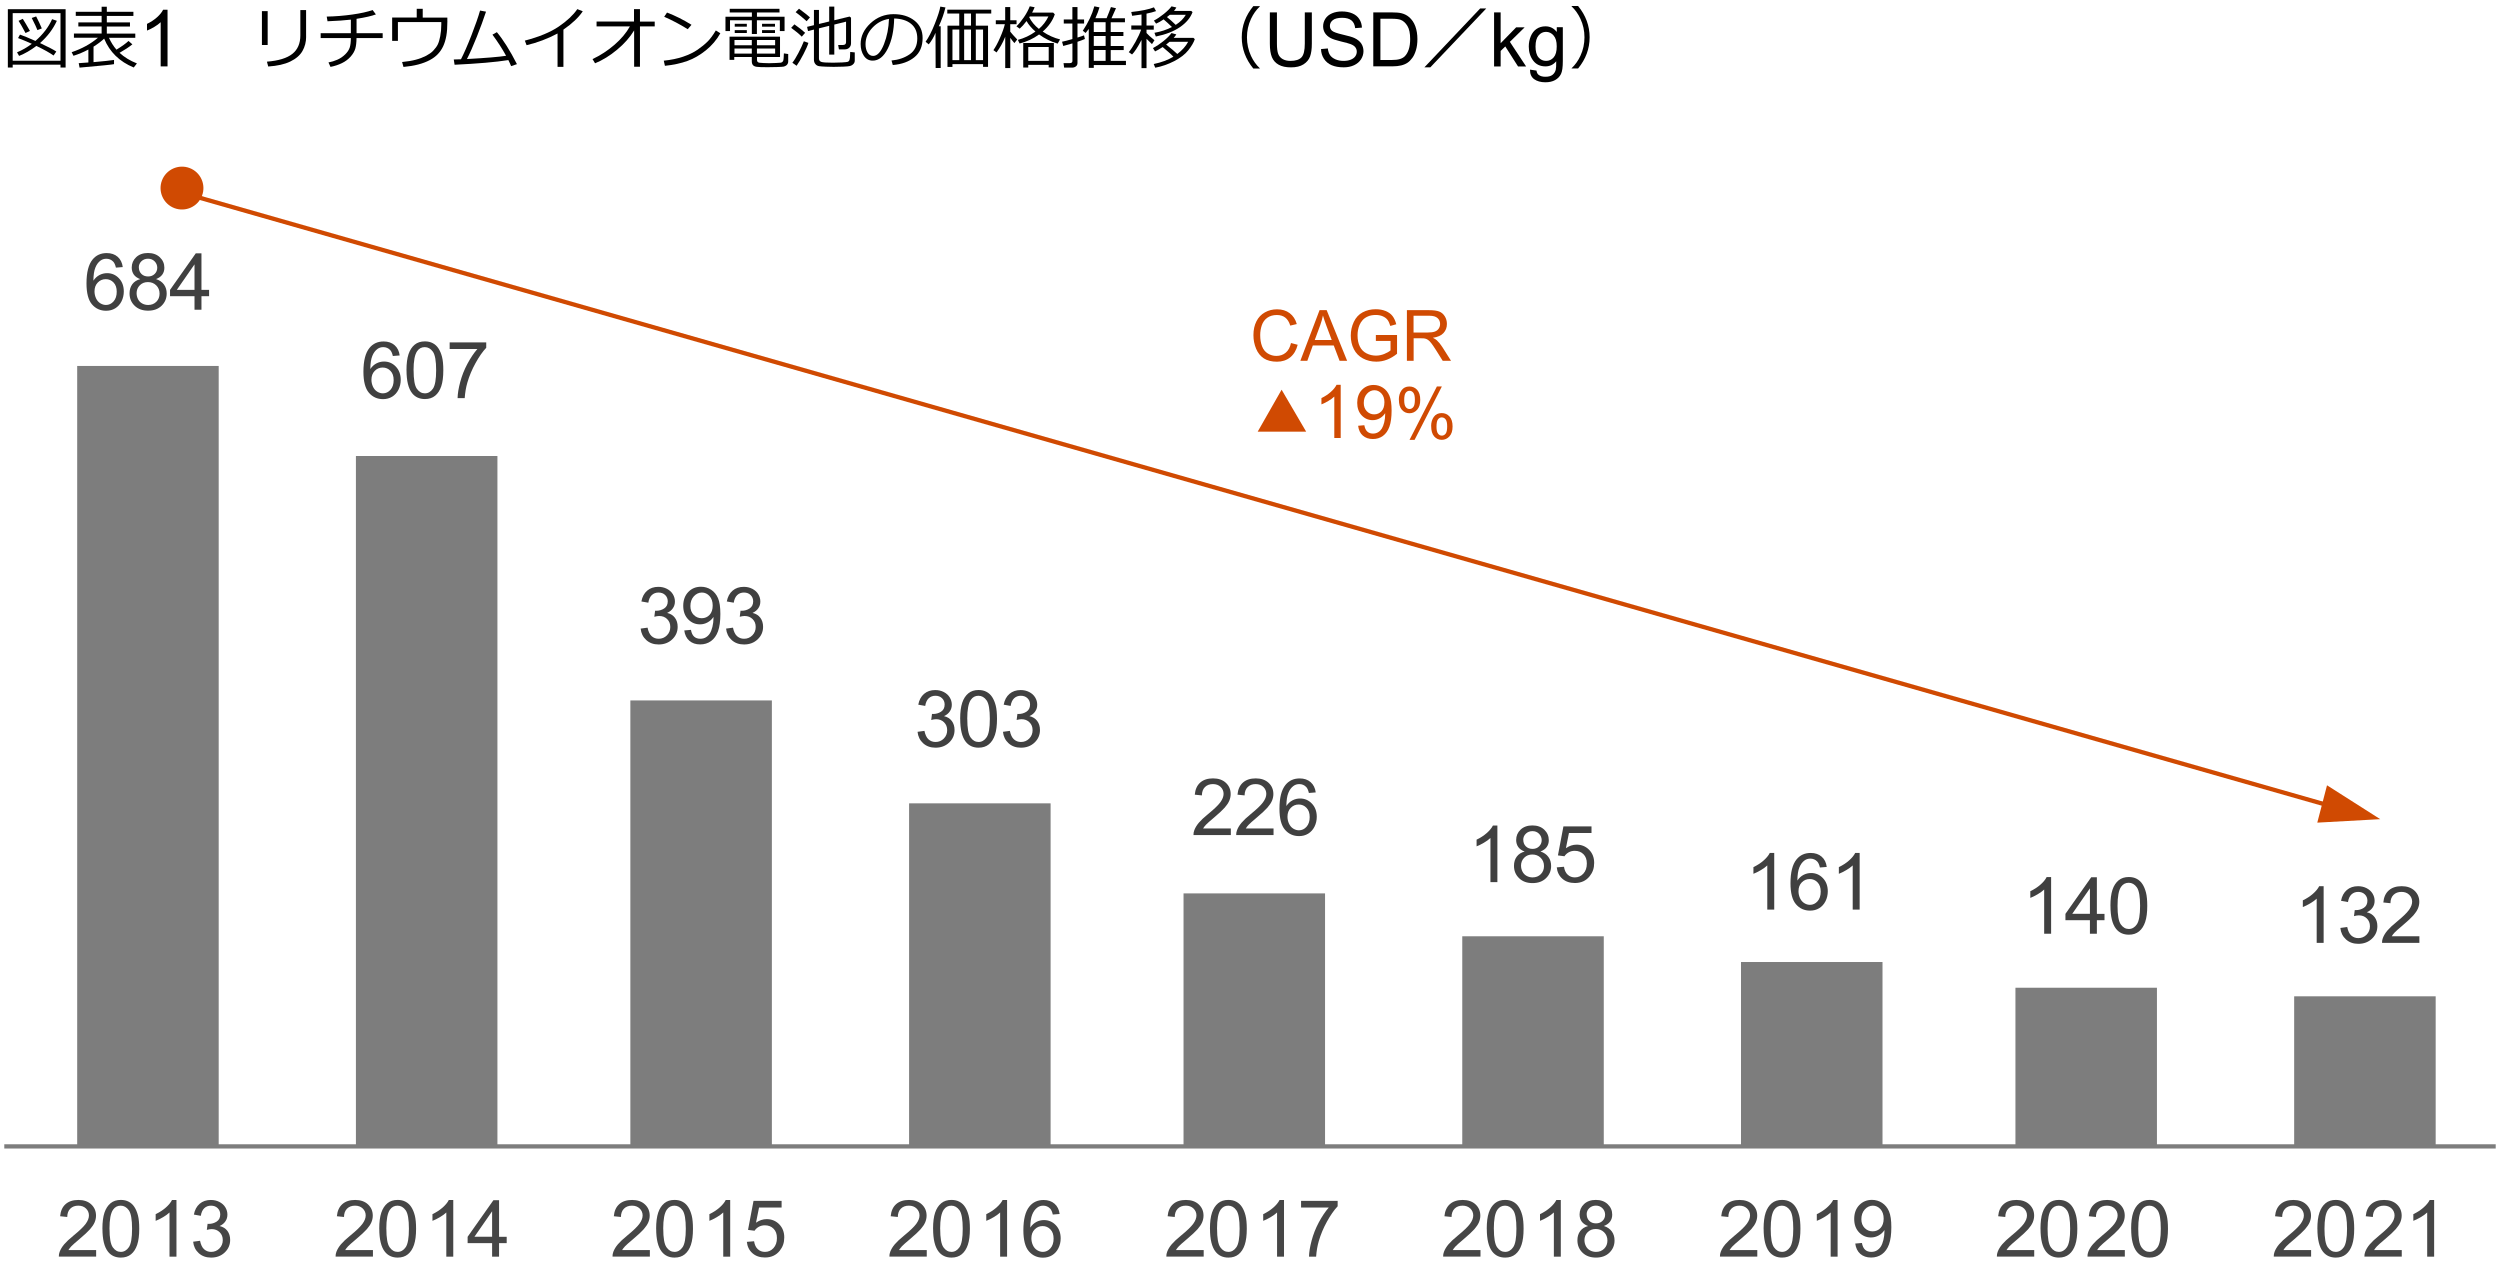 <?xml version="1.0" encoding="UTF-8"?><svg id="template" xmlns="http://www.w3.org/2000/svg" viewBox="0 0 583 298.03"><polygon points="18 85.34 51 85.34 51 267.34 18 267.34 18 85.34 18 85.34" fill="#7d7d7d"/><polygon points="83 106.34 116 106.34 116 267.34 83 267.34 83 106.34 83 106.34" fill="#7d7d7d"/><polygon points="147 163.34 180 163.34 180 267.34 147 267.34 147 163.34 147 163.34" fill="#7d7d7d"/><polygon points="212 187.34 245 187.34 245 267.34 212 267.34 212 187.34 212 187.34" fill="#7d7d7d"/><polygon points="276 208.34 309 208.34 309 267.34 276 267.34 276 208.34 276 208.34" fill="#7d7d7d"/><polygon points="341 218.34 374 218.34 374 267.34 341 267.34 341 218.34 341 218.34" fill="#7d7d7d"/><polygon points="406 224.34 439 224.34 439 267.34 406 267.34 406 224.34 406 224.34" fill="#7d7d7d"/><polygon points="470 230.34 503 230.34 503 267.34 470 267.34 470 230.34 470 230.34" fill="#7d7d7d"/><polygon points="535 232.34 568 232.34 568 267.34 535 267.34 535 232.34 535 232.34" fill="#7d7d7d"/><line x1="1" y1="267.34" x2="582" y2="267.34" fill="none" stroke="#7d7d7d" stroke-linejoin="round"/><g><path d="M28.64,62.28l-1.61,.13c-.14-.63-.35-1.1-.61-1.38-.44-.46-.98-.69-1.62-.69-.52,0-.97,.14-1.36,.43-.51,.37-.91,.91-1.2,1.63-.29,.71-.45,1.73-.46,3.05,.39-.59,.87-1.03,1.43-1.32,.56-.29,1.15-.43,1.77-.43,1.08,0,2,.4,2.75,1.19,.76,.79,1.14,1.82,1.14,3.08,0,.83-.18,1.59-.53,2.3-.36,.71-.85,1.25-1.47,1.63-.62,.38-1.33,.57-2.12,.57-1.35,0-2.45-.5-3.3-1.49-.85-.99-1.28-2.62-1.28-4.9,0-2.55,.47-4.4,1.41-5.55,.82-1.01,1.93-1.51,3.31-1.51,1.04,0,1.89,.29,2.55,.87,.66,.58,1.06,1.38,1.19,2.41Zm-6.6,5.68c0,.56,.12,1.09,.35,1.6,.24,.51,.57,.9,.99,1.16s.87,.4,1.34,.4c.68,0,1.27-.28,1.76-.83,.49-.55,.74-1.3,.74-2.25s-.24-1.63-.73-2.15c-.49-.52-1.1-.79-1.83-.79s-1.35,.26-1.86,.79c-.51,.52-.76,1.21-.76,2.06Z" fill="#404040"/><path d="M32.7,65.09c-.67-.25-1.17-.6-1.49-1.05-.32-.46-.49-1-.49-1.64,0-.96,.34-1.76,1.03-2.42,.69-.65,1.61-.98,2.75-.98s2.08,.33,2.78,1,1.05,1.48,1.05,2.44c0,.61-.16,1.14-.48,1.59s-.81,.8-1.46,1.05c.81,.26,1.42,.69,1.85,1.28s.63,1.29,.63,2.1c0,1.13-.4,2.07-1.19,2.84s-1.84,1.15-3.14,1.15-2.35-.38-3.14-1.15c-.8-.77-1.19-1.73-1.19-2.88,0-.86,.22-1.57,.65-2.15,.43-.58,1.05-.97,1.85-1.18Zm-.84,3.34c0,.46,.11,.91,.33,1.34s.54,.77,.97,1c.43,.24,.9,.35,1.39,.35,.77,0,1.41-.25,1.91-.75,.5-.5,.75-1.13,.75-1.9s-.26-1.42-.78-1.93c-.52-.51-1.17-.76-1.94-.76s-1.39,.25-1.89,.75-.75,1.13-.75,1.89Zm.52-6.08c0,.62,.2,1.13,.6,1.53,.4,.4,.92,.59,1.56,.59s1.13-.2,1.53-.59c.4-.39,.6-.87,.6-1.44s-.21-1.09-.62-1.5-.92-.61-1.53-.61-1.13,.2-1.54,.59c-.41,.4-.61,.87-.61,1.42Z" fill="#404040"/><path d="M45.36,72.23v-3.15h-5.71v-1.48l6.01-8.53h1.32v8.53h1.78v1.48h-1.78v3.15h-1.62Zm0-4.64v-5.94l-4.12,5.94h4.12Z" fill="#404040"/></g><g><path d="M93.22,82.89l-1.61,.13c-.14-.63-.35-1.1-.61-1.38-.44-.46-.98-.69-1.62-.69-.52,0-.97,.14-1.36,.43-.51,.37-.91,.91-1.2,1.63-.29,.71-.45,1.73-.46,3.05,.39-.59,.87-1.03,1.43-1.32,.56-.29,1.15-.43,1.77-.43,1.08,0,2,.4,2.75,1.19,.76,.79,1.14,1.82,1.14,3.08,0,.83-.18,1.59-.53,2.3-.36,.71-.85,1.25-1.47,1.63-.62,.38-1.33,.57-2.12,.57-1.35,0-2.45-.5-3.3-1.49-.85-.99-1.28-2.62-1.28-4.9,0-2.55,.47-4.4,1.41-5.55,.82-1.01,1.93-1.51,3.31-1.51,1.04,0,1.89,.29,2.55,.87,.66,.58,1.06,1.38,1.19,2.41Zm-6.6,5.68c0,.56,.12,1.09,.35,1.6,.24,.51,.57,.9,.99,1.16s.87,.4,1.34,.4c.68,0,1.27-.28,1.76-.83,.49-.55,.74-1.3,.74-2.25s-.24-1.63-.73-2.15c-.49-.52-1.1-.79-1.83-.79s-1.35,.26-1.86,.79c-.51,.52-.76,1.21-.76,2.06Z" fill="#404040"/><path d="M94.79,86.34c0-1.56,.16-2.81,.48-3.76s.8-1.68,1.43-2.2,1.43-.77,2.38-.77c.71,0,1.33,.14,1.86,.43,.53,.28,.97,.69,1.32,1.23,.35,.54,.62,1.19,.82,1.96,.2,.77,.3,1.81,.3,3.11,0,1.54-.16,2.79-.48,3.74s-.79,1.68-1.42,2.2c-.63,.52-1.43,.78-2.39,.78-1.27,0-2.27-.46-2.99-1.37-.87-1.1-1.3-2.88-1.3-5.35Zm1.66,0c0,2.16,.25,3.6,.76,4.32,.51,.72,1.13,1.07,1.87,1.07s1.37-.36,1.87-1.08c.51-.72,.76-2.16,.76-4.31s-.25-3.61-.76-4.32c-.51-.71-1.14-1.07-1.89-1.07s-1.34,.31-1.78,.94c-.56,.8-.84,2.28-.84,4.45Z" fill="#404040"/><path d="M104.86,81.39v-1.55h8.53v1.26c-.84,.89-1.67,2.08-2.49,3.56-.82,1.48-1.46,3-1.91,4.56-.32,1.1-.53,2.31-.62,3.62h-1.66c.02-1.04,.22-2.29,.61-3.75,.39-1.47,.95-2.88,1.68-4.25,.73-1.36,1.5-2.51,2.32-3.45h-6.45Z" fill="#404040"/></g><g><path d="M149.39,146.59l1.62-.22c.19,.92,.5,1.58,.95,1.98s.99,.61,1.63,.61c.76,0,1.4-.26,1.93-.79s.79-1.18,.79-1.96-.24-1.35-.73-1.84c-.48-.48-1.1-.72-1.85-.72-.31,0-.69,.06-1.14,.18l.18-1.42c.11,.01,.19,.02,.26,.02,.69,0,1.31-.18,1.86-.54,.55-.36,.83-.91,.83-1.66,0-.59-.2-1.08-.6-1.47-.4-.39-.92-.58-1.55-.58s-1.15,.2-1.57,.59c-.42,.4-.69,.99-.81,1.78l-1.62-.29c.2-1.08,.65-1.92,1.35-2.52,.7-.6,1.57-.89,2.61-.89,.72,0,1.38,.15,1.99,.46,.6,.31,1.07,.73,1.39,1.26s.48,1.1,.48,1.7-.15,1.09-.46,1.55c-.31,.47-.76,.84-1.36,1.11,.78,.18,1.38,.55,1.81,1.12,.43,.57,.65,1.27,.65,2.12,0,1.15-.42,2.12-1.26,2.92-.84,.8-1.9,1.2-3.18,1.2-1.16,0-2.12-.34-2.88-1.03-.76-.69-1.2-1.58-1.31-2.68Z" fill="#404040"/><path d="M159.58,147.02l1.55-.14c.13,.73,.38,1.26,.75,1.59,.37,.33,.85,.49,1.43,.49,.5,0,.93-.11,1.31-.34,.37-.23,.68-.53,.92-.91,.24-.38,.44-.89,.6-1.54s.24-1.31,.24-1.98c0-.07,0-.18,0-.32-.32,.52-.77,.93-1.33,1.25-.56,.32-1.17,.48-1.82,.48-1.09,0-2.01-.4-2.77-1.19-.75-.79-1.13-1.83-1.13-3.13s.39-2.41,1.18-3.23,1.77-1.22,2.96-1.22c.86,0,1.64,.23,2.35,.69,.71,.46,1.25,1.12,1.62,1.97,.37,.85,.55,2.09,.55,3.71s-.18,3.02-.55,4.02c-.37,1-.91,1.76-1.63,2.28-.72,.52-1.57,.78-2.54,.78-1.03,0-1.87-.29-2.52-.86s-1.05-1.38-1.18-2.41Zm6.62-5.81c0-.93-.25-1.66-.74-2.21-.49-.54-1.09-.82-1.78-.82s-1.34,.29-1.88,.88c-.53,.59-.8,1.35-.8,2.28,0,.84,.25,1.52,.76,2.04,.51,.52,1.13,.79,1.87,.79s1.36-.26,1.85-.79,.72-1.25,.72-2.18Z" fill="#404040"/><path d="M169.31,146.59l1.62-.22c.19,.92,.5,1.58,.95,1.98s.99,.61,1.63,.61c.76,0,1.4-.26,1.93-.79s.79-1.18,.79-1.96-.24-1.35-.73-1.84c-.48-.48-1.1-.72-1.85-.72-.31,0-.69,.06-1.14,.18l.18-1.42c.11,.01,.19,.02,.26,.02,.69,0,1.31-.18,1.86-.54,.55-.36,.83-.91,.83-1.66,0-.59-.2-1.08-.6-1.47-.4-.39-.92-.58-1.55-.58s-1.15,.2-1.57,.59c-.42,.4-.69,.99-.81,1.78l-1.62-.29c.2-1.08,.65-1.92,1.35-2.52,.7-.6,1.57-.89,2.61-.89,.72,0,1.38,.15,1.99,.46,.6,.31,1.07,.73,1.39,1.26s.48,1.1,.48,1.7-.15,1.09-.46,1.55c-.31,.47-.76,.84-1.36,1.11,.78,.18,1.38,.55,1.81,1.12,.43,.57,.65,1.27,.65,2.12,0,1.15-.42,2.12-1.26,2.92-.84,.8-1.9,1.2-3.18,1.2-1.16,0-2.12-.34-2.88-1.03-.76-.69-1.2-1.58-1.31-2.68Z" fill="#404040"/></g><g><path d="M213.96,170.66l1.62-.22c.19,.92,.5,1.58,.95,1.98s.99,.61,1.63,.61c.76,0,1.4-.26,1.93-.79s.79-1.18,.79-1.96-.24-1.35-.73-1.84c-.48-.48-1.1-.72-1.85-.72-.31,0-.69,.06-1.14,.18l.18-1.42c.11,.01,.19,.02,.26,.02,.69,0,1.31-.18,1.86-.54,.55-.36,.83-.91,.83-1.66,0-.59-.2-1.08-.6-1.47-.4-.39-.92-.58-1.55-.58s-1.15,.2-1.57,.59c-.42,.4-.69,.99-.81,1.78l-1.62-.29c.2-1.08,.65-1.92,1.35-2.52,.7-.6,1.57-.89,2.61-.89,.72,0,1.38,.15,1.99,.46,.6,.31,1.07,.73,1.39,1.26s.48,1.1,.48,1.7-.15,1.09-.46,1.55c-.31,.47-.76,.84-1.36,1.11,.78,.18,1.38,.55,1.81,1.12,.43,.57,.65,1.27,.65,2.12,0,1.15-.42,2.12-1.26,2.92-.84,.8-1.9,1.2-3.18,1.2-1.16,0-2.12-.34-2.88-1.03-.76-.69-1.2-1.58-1.31-2.68Z" fill="#404040"/><path d="M223.91,167.64c0-1.56,.16-2.81,.48-3.76s.8-1.68,1.43-2.2,1.43-.77,2.38-.77c.71,0,1.33,.14,1.86,.43,.53,.28,.97,.69,1.32,1.23,.35,.54,.62,1.19,.82,1.96,.2,.77,.3,1.81,.3,3.11,0,1.54-.16,2.79-.48,3.74s-.79,1.68-1.42,2.2c-.63,.52-1.43,.78-2.39,.78-1.27,0-2.27-.46-2.99-1.37-.87-1.1-1.3-2.88-1.3-5.35Zm1.66,0c0,2.16,.25,3.6,.76,4.32,.51,.72,1.13,1.07,1.87,1.07s1.37-.36,1.87-1.08c.51-.72,.76-2.16,.76-4.31s-.25-3.61-.76-4.32c-.51-.71-1.14-1.07-1.89-1.07s-1.34,.31-1.78,.94c-.56,.8-.84,2.28-.84,4.45Z" fill="#404040"/><path d="M233.88,170.66l1.62-.22c.19,.92,.5,1.58,.95,1.98s.99,.61,1.63,.61c.76,0,1.4-.26,1.93-.79s.79-1.18,.79-1.96-.24-1.35-.73-1.84c-.48-.48-1.1-.72-1.85-.72-.31,0-.69,.06-1.14,.18l.18-1.42c.11,.01,.19,.02,.26,.02,.69,0,1.31-.18,1.86-.54,.55-.36,.83-.91,.83-1.66,0-.59-.2-1.08-.6-1.47-.4-.39-.92-.58-1.55-.58s-1.15,.2-1.57,.59c-.42,.4-.69,.99-.81,1.78l-1.62-.29c.2-1.08,.65-1.92,1.35-2.52,.7-.6,1.57-.89,2.61-.89,.72,0,1.38,.15,1.99,.46,.6,.31,1.07,.73,1.39,1.26s.48,1.1,.48,1.7-.15,1.09-.46,1.55c-.31,.47-.76,.84-1.36,1.11,.78,.18,1.38,.55,1.81,1.12,.43,.57,.65,1.27,.65,2.12,0,1.15-.42,2.12-1.26,2.92-.84,.8-1.9,1.2-3.18,1.2-1.16,0-2.12-.34-2.88-1.03-.76-.69-1.2-1.58-1.31-2.68Z" fill="#404040"/></g><g><path d="M287.03,193.18v1.55h-8.71c-.01-.39,.05-.76,.19-1.12,.22-.59,.58-1.18,1.06-1.75,.49-.57,1.19-1.24,2.12-1.99,1.43-1.17,2.4-2.1,2.9-2.79,.5-.69,.75-1.33,.75-1.95s-.23-1.18-.69-1.62c-.46-.44-1.06-.66-1.79-.66-.78,0-1.4,.23-1.87,.7s-.7,1.11-.71,1.94l-1.66-.17c.11-1.24,.54-2.18,1.28-2.83s1.74-.97,2.99-.97,2.26,.35,3,1.05,1.1,1.57,1.1,2.61c0,.53-.11,1.04-.32,1.55-.22,.51-.57,1.04-1.07,1.61s-1.33,1.34-2.49,2.32c-.97,.81-1.59,1.37-1.87,1.66-.28,.29-.5,.58-.68,.88h6.46Z" fill="#404040"/><path d="M296.99,193.18v1.55h-8.71c-.01-.39,.05-.76,.19-1.12,.22-.59,.58-1.18,1.06-1.75,.49-.57,1.19-1.24,2.12-1.99,1.43-1.17,2.4-2.1,2.9-2.79,.5-.69,.75-1.33,.75-1.95s-.23-1.18-.69-1.62c-.46-.44-1.06-.66-1.79-.66-.78,0-1.4,.23-1.87,.7s-.7,1.11-.71,1.94l-1.66-.17c.11-1.24,.54-2.18,1.28-2.83s1.74-.97,2.99-.97,2.26,.35,3,1.05,1.1,1.57,1.1,2.61c0,.53-.11,1.04-.32,1.55-.22,.51-.57,1.04-1.07,1.61s-1.33,1.34-2.49,2.32c-.97,.81-1.59,1.37-1.87,1.66-.28,.29-.5,.58-.68,.88h6.46Z" fill="#404040"/><path d="M306.84,184.79l-1.61,.13c-.14-.63-.35-1.1-.61-1.38-.44-.46-.98-.69-1.62-.69-.52,0-.97,.14-1.36,.43-.51,.37-.91,.91-1.2,1.63-.29,.71-.45,1.73-.46,3.05,.39-.59,.87-1.03,1.43-1.32,.56-.29,1.15-.43,1.77-.43,1.08,0,2,.4,2.75,1.19,.76,.79,1.14,1.82,1.14,3.08,0,.83-.18,1.59-.53,2.3-.36,.71-.85,1.25-1.47,1.63-.62,.38-1.33,.57-2.12,.57-1.35,0-2.45-.5-3.3-1.49-.85-.99-1.28-2.62-1.28-4.9,0-2.55,.47-4.4,1.41-5.55,.82-1.01,1.93-1.51,3.31-1.51,1.04,0,1.89,.29,2.55,.87,.66,.58,1.06,1.38,1.19,2.41Zm-6.6,5.68c0,.56,.12,1.09,.35,1.6,.24,.51,.57,.9,.99,1.16s.87,.4,1.34,.4c.68,0,1.27-.28,1.76-.83,.49-.55,.74-1.3,.74-2.25s-.24-1.63-.73-2.15c-.49-.52-1.1-.79-1.83-.79s-1.35,.26-1.86,.79c-.51,.52-.76,1.21-.76,2.06Z" fill="#404040"/></g><g><path d="M349.19,205.72h-1.62v-10.3c-.39,.37-.9,.74-1.53,1.11-.63,.37-1.2,.65-1.7,.84v-1.56c.9-.43,1.69-.94,2.37-1.54,.68-.6,1.16-1.19,1.44-1.76h1.04v13.22Z" fill="#404040"/><path d="M355.55,198.58c-.67-.25-1.17-.6-1.49-1.05-.32-.46-.49-1-.49-1.64,0-.96,.34-1.76,1.03-2.42,.69-.65,1.61-.98,2.75-.98s2.08,.33,2.78,1,1.05,1.48,1.05,2.44c0,.61-.16,1.14-.48,1.59s-.81,.8-1.46,1.05c.81,.26,1.42,.69,1.85,1.28s.63,1.29,.63,2.1c0,1.13-.4,2.07-1.19,2.84s-1.84,1.15-3.14,1.15-2.35-.38-3.14-1.15c-.8-.77-1.19-1.73-1.19-2.88,0-.86,.22-1.57,.65-2.15,.43-.58,1.05-.97,1.85-1.18Zm-.84,3.34c0,.46,.11,.91,.33,1.34s.54,.77,.97,1c.43,.24,.9,.35,1.39,.35,.77,0,1.41-.25,1.91-.75,.5-.5,.75-1.13,.75-1.9s-.26-1.42-.78-1.93c-.52-.51-1.17-.76-1.94-.76s-1.39,.25-1.89,.75-.75,1.13-.75,1.89Zm.52-6.08c0,.62,.2,1.13,.6,1.53,.4,.4,.92,.59,1.56,.59s1.13-.2,1.53-.59c.4-.39,.6-.87,.6-1.44s-.21-1.09-.62-1.5-.92-.61-1.53-.61-1.13,.2-1.54,.59c-.41,.4-.61,.87-.61,1.42Z" fill="#404040"/><path d="M363.02,202.27l1.7-.14c.13,.83,.42,1.45,.88,1.86,.46,.42,1.01,.62,1.66,.62,.78,0,1.44-.29,1.98-.88s.81-1.37,.81-2.34-.26-1.65-.78-2.18c-.52-.53-1.2-.8-2.04-.8-.52,0-.99,.12-1.41,.35-.42,.24-.75,.54-.99,.92l-1.52-.2,1.28-6.76h6.55v1.54h-5.26l-.71,3.54c.79-.55,1.62-.83,2.49-.83,1.15,0,2.12,.4,2.91,1.19,.79,.8,1.19,1.82,1.19,3.07s-.35,2.22-1.04,3.09c-.84,1.07-2,1.6-3.46,1.6-1.2,0-2.18-.34-2.93-1.01-.76-.67-1.19-1.56-1.3-2.67Z" fill="#404040"/></g><g><path d="M413.75,212.12h-1.62v-10.3c-.39,.37-.9,.74-1.53,1.11-.63,.37-1.2,.65-1.7,.84v-1.56c.9-.43,1.7-.94,2.37-1.54,.68-.6,1.16-1.19,1.44-1.76h1.04v13.22Z" fill="#404040"/><path d="M426.01,202.17l-1.61,.13c-.14-.63-.35-1.1-.61-1.38-.44-.46-.98-.69-1.62-.69-.52,0-.97,.14-1.36,.43-.51,.37-.91,.91-1.2,1.63-.29,.71-.45,1.73-.46,3.05,.39-.59,.87-1.03,1.43-1.32,.56-.29,1.15-.43,1.77-.43,1.08,0,2,.4,2.75,1.19,.76,.79,1.14,1.82,1.14,3.08,0,.83-.18,1.59-.53,2.3-.36,.71-.85,1.25-1.47,1.63s-1.33,.57-2.12,.57c-1.35,0-2.45-.5-3.3-1.49-.85-.99-1.28-2.62-1.28-4.9,0-2.55,.47-4.4,1.41-5.55,.82-1.01,1.92-1.51,3.31-1.51,1.04,0,1.88,.29,2.55,.87s1.06,1.38,1.19,2.41Zm-6.6,5.68c0,.56,.12,1.09,.35,1.6,.24,.51,.57,.9,.99,1.16,.43,.27,.87,.4,1.34,.4,.68,0,1.27-.28,1.76-.83,.49-.55,.74-1.3,.74-2.25s-.24-1.63-.73-2.15c-.48-.52-1.1-.79-1.83-.79s-1.35,.26-1.86,.79c-.51,.52-.76,1.21-.76,2.06Z" fill="#404040"/><path d="M433.67,212.12h-1.62v-10.3c-.39,.37-.9,.74-1.53,1.11-.63,.37-1.2,.65-1.7,.84v-1.56c.9-.43,1.7-.94,2.37-1.54,.68-.6,1.16-1.19,1.44-1.76h1.04v13.22Z" fill="#404040"/></g><g><path d="M478.32,217.74h-1.62v-10.3c-.39,.37-.9,.74-1.53,1.11-.63,.37-1.2,.65-1.7,.84v-1.56c.9-.43,1.7-.94,2.37-1.54,.68-.6,1.16-1.19,1.44-1.76h1.04v13.22Z" fill="#404040"/><path d="M487.37,217.74v-3.15h-5.71v-1.48l6.01-8.53h1.32v8.53h1.78v1.48h-1.78v3.15h-1.62Zm0-4.64v-5.94l-4.12,5.94h4.12Z" fill="#404040"/><path d="M492.15,211.25c0-1.56,.16-2.81,.48-3.76s.8-1.68,1.43-2.2,1.43-.77,2.38-.77c.71,0,1.33,.14,1.86,.43,.53,.28,.97,.69,1.32,1.23,.35,.54,.62,1.19,.82,1.96,.2,.77,.3,1.81,.3,3.11,0,1.54-.16,2.79-.48,3.74s-.79,1.68-1.42,2.2c-.63,.52-1.43,.78-2.39,.78-1.27,0-2.27-.46-2.99-1.37-.87-1.1-1.3-2.88-1.3-5.35Zm1.66,0c0,2.16,.25,3.6,.76,4.32,.51,.72,1.13,1.07,1.87,1.07s1.37-.36,1.87-1.08,.76-2.16,.76-4.31-.25-3.61-.76-4.32c-.51-.71-1.14-1.07-1.89-1.07s-1.34,.31-1.78,.94c-.56,.8-.83,2.28-.83,4.45Z" fill="#404040"/></g><g><path d="M541.87,219.87h-1.62v-10.3c-.39,.37-.9,.74-1.53,1.11-.63,.37-1.2,.65-1.7,.84v-1.56c.9-.43,1.7-.94,2.37-1.54,.68-.6,1.16-1.19,1.44-1.76h1.04v13.22Z" fill="#404040"/><path d="M545.75,216.4l1.62-.22c.19,.92,.5,1.58,.95,1.98,.45,.4,.99,.61,1.63,.61,.76,0,1.4-.26,1.93-.79,.52-.53,.79-1.18,.79-1.96s-.24-1.35-.73-1.84c-.49-.48-1.1-.72-1.85-.72-.31,0-.69,.06-1.14,.18l.18-1.42c.11,.01,.19,.02,.26,.02,.69,0,1.31-.18,1.86-.54s.83-.91,.83-1.66c0-.59-.2-1.08-.6-1.47-.4-.39-.92-.58-1.55-.58s-1.15,.2-1.57,.59c-.42,.4-.69,.99-.81,1.78l-1.62-.29c.2-1.08,.65-1.92,1.35-2.52,.7-.6,1.57-.89,2.62-.89,.72,0,1.38,.15,1.99,.46,.6,.31,1.07,.73,1.39,1.26s.48,1.1,.48,1.7-.15,1.09-.46,1.55c-.31,.47-.76,.84-1.36,1.11,.78,.18,1.38,.55,1.81,1.12,.43,.57,.65,1.27,.65,2.12,0,1.15-.42,2.12-1.26,2.92-.84,.8-1.9,1.2-3.18,1.2-1.16,0-2.12-.34-2.88-1.03-.76-.69-1.2-1.58-1.31-2.68Z" fill="#404040"/><path d="M564.2,218.32v1.55h-8.71c-.01-.39,.05-.76,.19-1.12,.22-.59,.58-1.18,1.06-1.75,.49-.57,1.19-1.24,2.12-1.99,1.43-1.17,2.4-2.1,2.9-2.79,.5-.69,.75-1.33,.75-1.95s-.23-1.18-.69-1.62c-.46-.44-1.06-.66-1.79-.66-.78,0-1.4,.23-1.87,.7-.47,.47-.7,1.11-.71,1.94l-1.66-.17c.11-1.24,.54-2.18,1.29-2.83,.74-.65,1.74-.97,2.99-.97s2.26,.35,3,1.05c.74,.7,1.11,1.57,1.11,2.61,0,.53-.11,1.04-.32,1.55-.22,.51-.57,1.04-1.07,1.61-.5,.56-1.33,1.34-2.49,2.32-.97,.81-1.59,1.37-1.87,1.66s-.5,.58-.68,.88h6.46Z" fill="#404040"/></g><g><path d="M22.42,291.49v1.55H13.72c-.01-.39,.05-.76,.19-1.12,.22-.59,.58-1.18,1.06-1.75,.49-.57,1.19-1.24,2.12-1.99,1.43-1.17,2.4-2.1,2.9-2.79,.5-.69,.75-1.33,.75-1.95s-.23-1.18-.69-1.62c-.46-.44-1.06-.66-1.79-.66-.78,0-1.4,.23-1.87,.7s-.7,1.11-.71,1.94l-1.66-.17c.11-1.24,.54-2.18,1.28-2.83s1.74-.97,2.99-.97,2.26,.35,3,1.05,1.1,1.57,1.1,2.61c0,.53-.11,1.04-.32,1.55-.22,.51-.57,1.04-1.07,1.61s-1.33,1.34-2.49,2.32c-.97,.81-1.59,1.37-1.87,1.66-.28,.29-.5,.58-.68,.88h6.46Z" fill="#464646"/><path d="M23.88,286.55c0-1.56,.16-2.81,.48-3.76s.8-1.68,1.43-2.2,1.43-.77,2.38-.77c.71,0,1.33,.14,1.86,.43,.53,.28,.97,.69,1.32,1.23,.35,.54,.62,1.19,.82,1.96,.2,.77,.3,1.81,.3,3.11,0,1.54-.16,2.79-.48,3.74s-.79,1.68-1.42,2.2c-.63,.52-1.43,.78-2.39,.78-1.27,0-2.27-.46-2.99-1.37-.87-1.1-1.3-2.88-1.3-5.35Zm1.66,0c0,2.16,.25,3.6,.76,4.32,.51,.72,1.13,1.07,1.87,1.07s1.37-.36,1.87-1.08c.51-.72,.76-2.16,.76-4.31s-.25-3.61-.76-4.32c-.51-.71-1.14-1.07-1.89-1.07s-1.34,.31-1.78,.94c-.56,.8-.84,2.28-.84,4.45Z" fill="#464646"/><path d="M41.15,293.05h-1.62v-10.3c-.39,.37-.9,.74-1.53,1.11-.63,.37-1.2,.65-1.7,.84v-1.56c.9-.43,1.69-.94,2.37-1.54,.68-.6,1.16-1.19,1.44-1.76h1.04v13.22Z" fill="#464646"/><path d="M45.03,289.57l1.62-.22c.19,.92,.5,1.58,.95,1.98s.99,.61,1.63,.61c.76,0,1.4-.26,1.93-.79s.79-1.18,.79-1.96-.24-1.35-.73-1.84c-.48-.48-1.1-.72-1.85-.72-.31,0-.69,.06-1.14,.18l.18-1.42c.11,.01,.19,.02,.26,.02,.69,0,1.31-.18,1.86-.54,.55-.36,.83-.91,.83-1.66,0-.59-.2-1.08-.6-1.47-.4-.39-.92-.58-1.55-.58s-1.15,.2-1.57,.59c-.42,.4-.69,.99-.81,1.78l-1.62-.29c.2-1.08,.65-1.92,1.35-2.52,.7-.6,1.57-.89,2.61-.89,.72,0,1.38,.15,1.99,.46,.6,.31,1.07,.73,1.39,1.26s.48,1.1,.48,1.7-.15,1.09-.46,1.55c-.31,.47-.76,.84-1.36,1.11,.78,.18,1.38,.55,1.81,1.12,.43,.57,.65,1.27,.65,2.12,0,1.15-.42,2.12-1.26,2.92-.84,.8-1.9,1.2-3.18,1.2-1.16,0-2.12-.34-2.88-1.03-.76-.69-1.2-1.58-1.31-2.68Z" fill="#464646"/></g><g><path d="M86.97,291.49v1.55h-8.71c-.01-.39,.05-.76,.19-1.12,.22-.59,.58-1.18,1.06-1.75,.49-.57,1.19-1.24,2.12-1.99,1.43-1.17,2.4-2.1,2.9-2.79,.5-.69,.75-1.33,.75-1.95s-.23-1.18-.69-1.62c-.46-.44-1.06-.66-1.79-.66-.78,0-1.4,.23-1.87,.7s-.7,1.11-.71,1.94l-1.66-.17c.11-1.24,.54-2.18,1.28-2.83s1.74-.97,2.99-.97,2.26,.35,3,1.05,1.1,1.57,1.1,2.61c0,.53-.11,1.04-.32,1.55-.22,.51-.57,1.04-1.07,1.61s-1.33,1.34-2.49,2.32c-.97,.81-1.59,1.37-1.87,1.66-.28,.29-.5,.58-.68,.88h6.46Z" fill="#464646"/><path d="M88.44,286.55c0-1.56,.16-2.81,.48-3.76s.8-1.68,1.43-2.2,1.43-.77,2.38-.77c.71,0,1.33,.14,1.86,.43,.53,.28,.97,.69,1.32,1.23,.35,.54,.62,1.19,.82,1.96,.2,.77,.3,1.81,.3,3.11,0,1.54-.16,2.79-.48,3.74s-.79,1.68-1.42,2.2c-.63,.52-1.43,.78-2.39,.78-1.27,0-2.27-.46-2.99-1.37-.87-1.1-1.3-2.88-1.3-5.35Zm1.66,0c0,2.16,.25,3.6,.76,4.32,.51,.72,1.13,1.07,1.87,1.07s1.37-.36,1.87-1.08c.51-.72,.76-2.16,.76-4.31s-.25-3.61-.76-4.32c-.51-.71-1.14-1.07-1.89-1.07s-1.34,.31-1.78,.94c-.56,.8-.84,2.28-.84,4.45Z" fill="#464646"/><path d="M105.7,293.05h-1.62v-10.3c-.39,.37-.9,.74-1.53,1.11-.63,.37-1.2,.65-1.7,.84v-1.56c.9-.43,1.69-.94,2.37-1.54,.68-.6,1.16-1.19,1.44-1.76h1.04v13.22Z" fill="#464646"/><path d="M114.76,293.05v-3.15h-5.71v-1.48l6.01-8.53h1.32v8.53h1.78v1.48h-1.78v3.15h-1.62Zm0-4.64v-5.94l-4.12,5.94h4.12Z" fill="#464646"/></g><g><path d="M151.55,291.49v1.55h-8.71c-.01-.39,.05-.76,.19-1.12,.22-.59,.58-1.18,1.06-1.75,.49-.57,1.19-1.24,2.12-1.99,1.43-1.17,2.4-2.1,2.9-2.79,.5-.69,.75-1.33,.75-1.95s-.23-1.18-.69-1.62c-.46-.44-1.06-.66-1.79-.66-.78,0-1.4,.23-1.87,.7s-.7,1.11-.71,1.94l-1.66-.17c.11-1.24,.54-2.18,1.28-2.83s1.74-.97,2.99-.97,2.26,.35,3,1.05,1.1,1.57,1.1,2.61c0,.53-.11,1.04-.32,1.55-.22,.51-.57,1.04-1.07,1.61s-1.33,1.34-2.49,2.32c-.97,.81-1.59,1.37-1.87,1.66-.28,.29-.5,.58-.68,.88h6.46Z" fill="#464646"/><path d="M153.01,286.55c0-1.56,.16-2.81,.48-3.76s.8-1.68,1.43-2.2,1.43-.77,2.38-.77c.71,0,1.33,.14,1.86,.43,.53,.28,.97,.69,1.32,1.23,.35,.54,.62,1.19,.82,1.96,.2,.77,.3,1.81,.3,3.11,0,1.54-.16,2.79-.48,3.74s-.79,1.68-1.42,2.2c-.63,.52-1.43,.78-2.39,.78-1.27,0-2.27-.46-2.99-1.37-.87-1.1-1.3-2.88-1.3-5.35Zm1.66,0c0,2.16,.25,3.6,.76,4.32,.51,.72,1.13,1.07,1.87,1.07s1.37-.36,1.87-1.08c.51-.72,.76-2.16,.76-4.31s-.25-3.61-.76-4.32c-.51-.71-1.14-1.07-1.89-1.07s-1.34,.31-1.78,.94c-.56,.8-.84,2.28-.84,4.45Z" fill="#464646"/><path d="M170.28,293.05h-1.62v-10.3c-.39,.37-.9,.74-1.53,1.11-.63,.37-1.2,.65-1.7,.84v-1.56c.9-.43,1.69-.94,2.37-1.54,.68-.6,1.16-1.19,1.44-1.76h1.04v13.22Z" fill="#464646"/><path d="M174.15,289.6l1.7-.14c.13,.83,.42,1.45,.88,1.86,.46,.42,1.01,.62,1.66,.62,.78,0,1.44-.29,1.98-.88s.81-1.37,.81-2.34-.26-1.65-.78-2.18c-.52-.53-1.2-.8-2.04-.8-.52,0-.99,.12-1.41,.35-.42,.24-.75,.54-.99,.92l-1.52-.2,1.28-6.76h6.55v1.54h-5.26l-.71,3.54c.79-.55,1.62-.83,2.49-.83,1.15,0,2.12,.4,2.91,1.19,.79,.8,1.19,1.82,1.19,3.07s-.35,2.22-1.04,3.09c-.84,1.07-2,1.6-3.46,1.6-1.2,0-2.18-.34-2.93-1.01-.76-.67-1.19-1.56-1.3-2.67Z" fill="#464646"/></g><g><path d="M216.12,291.49v1.55h-8.71c-.01-.39,.05-.76,.19-1.12,.22-.59,.58-1.18,1.06-1.75,.49-.57,1.19-1.24,2.12-1.99,1.43-1.17,2.4-2.1,2.9-2.79,.5-.69,.75-1.33,.75-1.95s-.23-1.18-.69-1.62c-.46-.44-1.06-.66-1.79-.66-.78,0-1.4,.23-1.87,.7s-.7,1.11-.71,1.94l-1.66-.17c.11-1.24,.54-2.18,1.28-2.83s1.74-.97,2.99-.97,2.26,.35,3,1.05,1.1,1.57,1.1,2.61c0,.53-.11,1.04-.32,1.55-.22,.51-.57,1.04-1.07,1.61s-1.33,1.34-2.49,2.32c-.97,.81-1.59,1.37-1.87,1.66-.28,.29-.5,.58-.68,.88h6.46Z" fill="#464646"/><path d="M217.59,286.55c0-1.56,.16-2.81,.48-3.76s.8-1.68,1.43-2.2,1.43-.77,2.38-.77c.71,0,1.33,.14,1.86,.43,.53,.28,.97,.69,1.32,1.23,.35,.54,.62,1.19,.82,1.96,.2,.77,.3,1.81,.3,3.11,0,1.54-.16,2.79-.48,3.74s-.79,1.68-1.42,2.2c-.63,.52-1.43,.78-2.39,.78-1.27,0-2.27-.46-2.99-1.37-.87-1.1-1.3-2.88-1.3-5.35Zm1.66,0c0,2.16,.25,3.6,.76,4.32,.51,.72,1.13,1.07,1.87,1.07s1.37-.36,1.87-1.08c.51-.72,.76-2.16,.76-4.31s-.25-3.61-.76-4.32c-.51-.71-1.14-1.07-1.89-1.07s-1.34,.31-1.78,.94c-.56,.8-.84,2.28-.84,4.45Z" fill="#464646"/><path d="M234.85,293.05h-1.62v-10.3c-.39,.37-.9,.74-1.53,1.11-.63,.37-1.2,.65-1.7,.84v-1.56c.9-.43,1.69-.94,2.37-1.54,.68-.6,1.16-1.19,1.44-1.76h1.04v13.22Z" fill="#464646"/><path d="M247.12,283.1l-1.61,.13c-.14-.63-.35-1.1-.61-1.38-.44-.46-.98-.69-1.62-.69-.52,0-.97,.14-1.36,.43-.51,.37-.91,.91-1.2,1.63-.29,.71-.45,1.73-.46,3.05,.39-.59,.87-1.03,1.43-1.32,.56-.29,1.15-.43,1.77-.43,1.08,0,2,.4,2.75,1.19,.76,.79,1.14,1.82,1.14,3.08,0,.83-.18,1.59-.53,2.3-.36,.71-.85,1.25-1.47,1.63-.62,.38-1.33,.57-2.12,.57-1.35,0-2.45-.5-3.3-1.49-.85-.99-1.28-2.62-1.28-4.9,0-2.55,.47-4.4,1.41-5.55,.82-1.01,1.93-1.51,3.31-1.51,1.04,0,1.89,.29,2.55,.87,.66,.58,1.06,1.38,1.19,2.41Zm-6.6,5.68c0,.56,.12,1.09,.35,1.6,.24,.51,.57,.9,.99,1.16s.87,.4,1.34,.4c.68,0,1.27-.28,1.76-.83,.49-.55,.74-1.3,.74-2.25s-.24-1.63-.73-2.15c-.49-.52-1.1-.79-1.83-.79s-1.35,.26-1.86,.79c-.51,.52-.76,1.21-.76,2.06Z" fill="#464646"/></g><g><path d="M280.7,291.49v1.55h-8.71c-.01-.39,.05-.76,.19-1.12,.22-.59,.58-1.18,1.06-1.75,.49-.57,1.19-1.24,2.12-1.99,1.43-1.17,2.4-2.1,2.9-2.79,.5-.69,.75-1.33,.75-1.95s-.23-1.18-.69-1.62c-.46-.44-1.06-.66-1.79-.66-.78,0-1.4,.23-1.87,.7s-.7,1.11-.71,1.94l-1.66-.17c.11-1.24,.54-2.18,1.28-2.83s1.74-.97,2.99-.97,2.26,.35,3,1.05,1.1,1.57,1.1,2.61c0,.53-.11,1.04-.32,1.55-.22,.51-.57,1.04-1.07,1.61s-1.33,1.34-2.49,2.32c-.97,.81-1.59,1.37-1.87,1.66-.28,.29-.5,.58-.68,.88h6.46Z" fill="#464646"/><path d="M282.16,286.55c0-1.56,.16-2.81,.48-3.76s.8-1.68,1.43-2.2,1.43-.77,2.38-.77c.71,0,1.33,.14,1.86,.43,.53,.28,.97,.69,1.32,1.23,.35,.54,.62,1.19,.82,1.96,.2,.77,.3,1.81,.3,3.11,0,1.54-.16,2.79-.48,3.74s-.79,1.68-1.42,2.2c-.63,.52-1.43,.78-2.39,.78-1.27,0-2.27-.46-2.99-1.37-.87-1.1-1.3-2.88-1.3-5.35Zm1.66,0c0,2.16,.25,3.6,.76,4.32,.51,.72,1.13,1.07,1.87,1.07s1.37-.36,1.87-1.08c.51-.72,.76-2.16,.76-4.31s-.25-3.61-.76-4.32c-.51-.71-1.14-1.07-1.89-1.07s-1.34,.31-1.78,.94c-.56,.8-.84,2.28-.84,4.45Z" fill="#464646"/><path d="M299.43,293.05h-1.62v-10.3c-.39,.37-.9,.74-1.53,1.11-.63,.37-1.2,.65-1.7,.84v-1.56c.9-.43,1.69-.94,2.37-1.54,.68-.6,1.16-1.19,1.44-1.76h1.04v13.22Z" fill="#464646"/><path d="M303.41,281.6v-1.55h8.53v1.26c-.84,.89-1.67,2.08-2.49,3.56-.82,1.48-1.46,3-1.91,4.56-.32,1.1-.53,2.31-.62,3.62h-1.66c.02-1.04,.22-2.29,.61-3.75,.39-1.47,.95-2.88,1.68-4.25,.73-1.36,1.5-2.51,2.32-3.45h-6.45Z" fill="#464646"/></g><g><path d="M345.25,291.49v1.55h-8.71c-.01-.39,.05-.76,.19-1.12,.22-.59,.58-1.18,1.06-1.75,.49-.57,1.19-1.24,2.12-1.99,1.43-1.17,2.4-2.1,2.9-2.79,.5-.69,.75-1.33,.75-1.95s-.23-1.18-.69-1.62c-.46-.44-1.06-.66-1.79-.66-.78,0-1.4,.23-1.87,.7s-.7,1.11-.71,1.94l-1.66-.17c.11-1.24,.54-2.18,1.28-2.83s1.74-.97,2.99-.97,2.26,.35,3,1.05,1.1,1.57,1.1,2.61c0,.53-.11,1.04-.32,1.55-.22,.51-.57,1.04-1.07,1.61s-1.33,1.34-2.49,2.32c-.97,.81-1.59,1.37-1.87,1.66-.28,.29-.5,.58-.68,.88h6.46Z" fill="#464646"/><path d="M346.71,286.55c0-1.56,.16-2.81,.48-3.76s.8-1.68,1.43-2.2,1.43-.77,2.38-.77c.71,0,1.33,.14,1.86,.43,.53,.28,.97,.69,1.32,1.23,.35,.54,.62,1.19,.82,1.96,.2,.77,.3,1.81,.3,3.11,0,1.54-.16,2.79-.48,3.74s-.79,1.68-1.42,2.2c-.63,.52-1.43,.78-2.39,.78-1.27,0-2.27-.46-2.99-1.37-.87-1.1-1.3-2.88-1.3-5.35Zm1.66,0c0,2.16,.25,3.6,.76,4.32,.51,.72,1.13,1.07,1.87,1.07s1.37-.36,1.87-1.08c.51-.72,.76-2.16,.76-4.31s-.25-3.61-.76-4.32c-.51-.71-1.14-1.07-1.89-1.07s-1.34,.31-1.78,.94c-.56,.8-.84,2.28-.84,4.45Z" fill="#464646"/><path d="M363.98,293.05h-1.62v-10.3c-.39,.37-.9,.74-1.53,1.11-.63,.37-1.2,.65-1.7,.84v-1.56c.9-.43,1.69-.94,2.37-1.54,.68-.6,1.16-1.19,1.44-1.76h1.04v13.22Z" fill="#464646"/><path d="M370.34,285.91c-.67-.25-1.17-.6-1.49-1.05-.32-.46-.49-1-.49-1.64,0-.96,.34-1.76,1.03-2.42,.69-.65,1.61-.98,2.75-.98s2.08,.33,2.78,1,1.05,1.48,1.05,2.44c0,.61-.16,1.14-.48,1.59s-.81,.8-1.46,1.05c.81,.26,1.42,.69,1.85,1.28s.63,1.29,.63,2.1c0,1.13-.4,2.07-1.19,2.84s-1.84,1.15-3.14,1.15-2.35-.38-3.14-1.15c-.8-.77-1.19-1.73-1.19-2.88,0-.86,.22-1.57,.65-2.15,.43-.58,1.05-.97,1.85-1.18Zm-.84,3.34c0,.46,.11,.91,.33,1.34s.54,.77,.97,1c.43,.24,.9,.35,1.39,.35,.77,0,1.41-.25,1.91-.75,.5-.5,.75-1.13,.75-1.9s-.26-1.42-.78-1.93c-.52-.51-1.17-.76-1.94-.76s-1.39,.25-1.89,.75-.75,1.13-.75,1.89Zm.52-6.08c0,.62,.2,1.13,.6,1.53,.4,.4,.92,.59,1.56,.59s1.13-.2,1.53-.59c.4-.39,.6-.87,.6-1.44s-.21-1.09-.62-1.5-.92-.61-1.53-.61-1.13,.2-1.54,.59c-.41,.4-.61,.87-.61,1.42Z" fill="#464646"/></g><g><path d="M409.8,291.49v1.55h-8.71c-.01-.39,.05-.76,.19-1.12,.22-.59,.58-1.18,1.06-1.75,.49-.57,1.19-1.24,2.12-1.99,1.43-1.17,2.4-2.1,2.9-2.79,.5-.69,.75-1.33,.75-1.95s-.23-1.18-.69-1.62c-.46-.44-1.06-.66-1.79-.66-.78,0-1.4,.23-1.87,.7-.47,.47-.7,1.11-.71,1.94l-1.66-.17c.11-1.24,.54-2.18,1.29-2.83,.74-.65,1.74-.97,2.99-.97s2.26,.35,3,1.05c.74,.7,1.11,1.57,1.11,2.61,0,.53-.11,1.04-.32,1.55-.22,.51-.57,1.04-1.07,1.61-.5,.56-1.33,1.34-2.49,2.32-.97,.81-1.59,1.37-1.87,1.66s-.5,.58-.68,.88h6.46Z" fill="#464646"/><path d="M411.27,286.55c0-1.56,.16-2.81,.48-3.76s.8-1.68,1.43-2.2,1.43-.77,2.38-.77c.71,0,1.33,.14,1.86,.43,.53,.28,.97,.69,1.32,1.23,.35,.54,.62,1.19,.82,1.96,.2,.77,.3,1.81,.3,3.11,0,1.54-.16,2.79-.48,3.74s-.79,1.68-1.42,2.2c-.63,.52-1.43,.78-2.39,.78-1.27,0-2.27-.46-2.99-1.37-.87-1.1-1.3-2.88-1.3-5.35Zm1.66,0c0,2.16,.25,3.6,.76,4.32,.51,.72,1.13,1.07,1.87,1.07s1.37-.36,1.87-1.08,.76-2.16,.76-4.31-.25-3.61-.76-4.32c-.51-.71-1.14-1.07-1.89-1.07s-1.34,.31-1.78,.94c-.56,.8-.83,2.28-.83,4.45Z" fill="#464646"/><path d="M428.53,293.05h-1.62v-10.3c-.39,.37-.9,.74-1.53,1.11-.63,.37-1.2,.65-1.7,.84v-1.56c.9-.43,1.7-.94,2.37-1.54,.68-.6,1.16-1.19,1.44-1.76h1.04v13.22Z" fill="#464646"/><path d="M432.65,290l1.55-.14c.13,.73,.38,1.26,.75,1.59,.37,.33,.85,.49,1.43,.49,.5,0,.93-.11,1.31-.34,.37-.23,.68-.53,.92-.91,.24-.38,.44-.89,.6-1.54s.24-1.31,.24-1.98c0-.07,0-.18,0-.32-.32,.52-.76,.93-1.33,1.25-.56,.32-1.17,.48-1.82,.48-1.09,0-2.01-.4-2.77-1.19-.75-.79-1.13-1.83-1.13-3.13s.39-2.41,1.18-3.23c.79-.81,1.77-1.22,2.96-1.22,.86,0,1.64,.23,2.35,.69,.71,.46,1.25,1.12,1.62,1.97s.55,2.09,.55,3.71-.18,3.02-.55,4.02c-.37,1-.91,1.76-1.63,2.28-.72,.52-1.57,.78-2.54,.78-1.03,0-1.87-.29-2.52-.86-.65-.57-1.04-1.38-1.18-2.41Zm6.62-5.81c0-.93-.25-1.66-.74-2.21-.49-.54-1.09-.82-1.78-.82s-1.34,.29-1.88,.88c-.53,.59-.8,1.35-.8,2.28,0,.84,.25,1.52,.76,2.04s1.13,.79,1.87,.79,1.36-.26,1.85-.79c.48-.52,.72-1.25,.72-2.18Z" fill="#464646"/></g><g><path d="M474.38,291.49v1.55h-8.71c-.01-.39,.05-.76,.19-1.12,.22-.59,.58-1.18,1.06-1.75,.49-.57,1.19-1.24,2.12-1.99,1.43-1.17,2.4-2.1,2.9-2.79,.5-.69,.75-1.33,.75-1.95s-.23-1.18-.69-1.62c-.46-.44-1.06-.66-1.79-.66-.78,0-1.4,.23-1.87,.7-.47,.47-.7,1.11-.71,1.94l-1.66-.17c.11-1.24,.54-2.18,1.29-2.83,.74-.65,1.74-.97,2.99-.97s2.26,.35,3,1.05c.74,.7,1.11,1.57,1.11,2.61,0,.53-.11,1.04-.32,1.55-.22,.51-.57,1.04-1.07,1.61-.5,.56-1.33,1.34-2.49,2.32-.97,.81-1.59,1.37-1.87,1.66s-.5,.58-.68,.88h6.46Z" fill="#464646"/><path d="M475.84,286.55c0-1.56,.16-2.81,.48-3.76s.8-1.68,1.43-2.2,1.43-.77,2.38-.77c.71,0,1.33,.14,1.86,.43,.53,.28,.97,.69,1.32,1.23,.35,.54,.62,1.19,.82,1.96,.2,.77,.3,1.81,.3,3.11,0,1.54-.16,2.79-.48,3.74s-.79,1.68-1.42,2.2c-.63,.52-1.43,.78-2.39,.78-1.27,0-2.27-.46-2.99-1.37-.87-1.1-1.3-2.88-1.3-5.35Zm1.66,0c0,2.16,.25,3.6,.76,4.32,.51,.72,1.13,1.07,1.87,1.07s1.37-.36,1.87-1.08,.76-2.16,.76-4.31-.25-3.61-.76-4.32c-.51-.71-1.14-1.07-1.89-1.07s-1.34,.31-1.78,.94c-.56,.8-.83,2.28-.83,4.45Z" fill="#464646"/><path d="M495.51,291.49v1.55h-8.71c-.01-.39,.05-.76,.19-1.12,.22-.59,.58-1.18,1.07-1.75,.49-.57,1.19-1.24,2.12-1.99,1.43-1.17,2.4-2.1,2.9-2.79,.5-.69,.75-1.33,.75-1.95s-.23-1.18-.69-1.62c-.46-.44-1.06-.66-1.79-.66-.78,0-1.4,.23-1.87,.7-.47,.47-.7,1.11-.71,1.94l-1.66-.17c.11-1.24,.54-2.18,1.29-2.83,.74-.65,1.74-.97,2.99-.97s2.26,.35,3,1.05c.74,.7,1.1,1.57,1.1,2.61,0,.53-.11,1.04-.32,1.55-.22,.51-.57,1.04-1.07,1.61s-1.33,1.34-2.49,2.32c-.97,.81-1.59,1.37-1.87,1.66s-.5,.58-.68,.88h6.46Z" fill="#464646"/><path d="M496.98,286.55c0-1.56,.16-2.81,.48-3.76s.8-1.68,1.43-2.2,1.43-.77,2.38-.77c.71,0,1.33,.14,1.86,.43,.53,.28,.97,.69,1.32,1.23,.35,.54,.62,1.19,.82,1.96,.2,.77,.3,1.81,.3,3.11,0,1.54-.16,2.79-.48,3.74s-.79,1.68-1.42,2.2c-.63,.52-1.43,.78-2.39,.78-1.27,0-2.27-.46-2.99-1.37-.87-1.1-1.3-2.88-1.3-5.35Zm1.66,0c0,2.16,.25,3.6,.76,4.32,.51,.72,1.13,1.07,1.87,1.07s1.37-.36,1.87-1.08,.76-2.16,.76-4.31-.25-3.61-.76-4.32c-.51-.71-1.14-1.07-1.89-1.07s-1.34,.31-1.78,.94c-.56,.8-.83,2.28-.83,4.45Z" fill="#464646"/></g><g><path d="M538.95,291.49v1.55h-8.71c-.01-.39,.05-.76,.19-1.12,.22-.59,.58-1.18,1.06-1.75,.49-.57,1.19-1.24,2.12-1.99,1.43-1.17,2.4-2.1,2.9-2.79,.5-.69,.75-1.33,.75-1.95s-.23-1.18-.69-1.62c-.46-.44-1.06-.66-1.79-.66-.78,0-1.4,.23-1.87,.7-.47,.47-.7,1.11-.71,1.94l-1.66-.17c.11-1.24,.54-2.18,1.29-2.83,.74-.65,1.74-.97,2.99-.97s2.26,.35,3,1.05c.74,.7,1.11,1.57,1.11,2.61,0,.53-.11,1.04-.32,1.55-.22,.51-.57,1.04-1.07,1.61-.5,.56-1.33,1.34-2.49,2.32-.97,.81-1.59,1.37-1.87,1.66s-.5,.58-.68,.88h6.46Z" fill="#464646"/><path d="M540.41,286.55c0-1.56,.16-2.81,.48-3.76s.8-1.68,1.43-2.2,1.43-.77,2.38-.77c.71,0,1.33,.14,1.86,.43,.53,.28,.97,.69,1.32,1.23,.35,.54,.62,1.19,.82,1.96,.2,.77,.3,1.81,.3,3.11,0,1.54-.16,2.79-.48,3.74s-.79,1.68-1.42,2.2c-.63,.52-1.43,.78-2.39,.78-1.27,0-2.27-.46-2.99-1.37-.87-1.1-1.3-2.88-1.3-5.35Zm1.66,0c0,2.16,.25,3.6,.76,4.32,.51,.72,1.13,1.07,1.87,1.07s1.37-.36,1.87-1.08,.76-2.16,.76-4.31-.25-3.61-.76-4.32c-.51-.71-1.14-1.07-1.89-1.07s-1.34,.31-1.78,.94c-.56,.8-.83,2.28-.83,4.45Z" fill="#464646"/><path d="M560.09,291.49v1.55h-8.71c-.01-.39,.05-.76,.19-1.12,.22-.59,.58-1.18,1.07-1.75,.49-.57,1.19-1.24,2.12-1.99,1.43-1.17,2.4-2.1,2.9-2.79,.5-.69,.75-1.33,.75-1.95s-.23-1.18-.69-1.62c-.46-.44-1.06-.66-1.79-.66-.78,0-1.4,.23-1.87,.7-.47,.47-.7,1.11-.71,1.94l-1.66-.17c.11-1.24,.54-2.18,1.29-2.83,.74-.65,1.74-.97,2.99-.97s2.26,.35,3,1.05c.74,.7,1.1,1.57,1.1,2.61,0,.53-.11,1.04-.32,1.55-.22,.51-.57,1.04-1.07,1.61s-1.33,1.34-2.49,2.32c-.97,.81-1.59,1.37-1.87,1.66s-.5,.58-.68,.88h6.46Z" fill="#464646"/><path d="M567.64,293.05h-1.62v-10.3c-.39,.37-.9,.74-1.53,1.11-.63,.37-1.2,.65-1.7,.84v-1.56c.9-.43,1.7-.94,2.37-1.54,.68-.6,1.16-1.19,1.44-1.76h1.04v13.22Z" fill="#464646"/></g><g><path d="M14.11,15.08H2.96v.67H1.83V2.15H15.3V15.75h-1.19v-.67Zm-11.16-.91H14.11V3.06H2.96V14.16Zm9.53-1.23c-.88-.63-2.21-1.37-4-2.23-1.32,1.01-2.66,1.78-4.03,2.33l-.48-.84c1.2-.49,2.35-1.16,3.45-1.98-1.22-.55-2.29-1-3.21-1.34l.45-.81c.82,.28,2.02,.77,3.6,1.48,1.77-1.54,3.07-3.23,3.89-5.08l1.11,.38c-.88,1.93-2.19,3.66-3.93,5.19,1.87,.88,3.14,1.53,3.8,1.98l-.64,.93ZM5.95,7.7c-.68-1.29-1.22-2.23-1.62-2.84l.98-.47c.3,.46,.86,1.4,1.67,2.82l-1.03,.49Zm2.78-.67c-.15-.43-.59-1.38-1.33-2.84l1.03-.36c.51,.98,.95,1.91,1.32,2.8l-1.03,.39Z"/><path d="M18.55,15.75l-.19-1.02c.53-.03,1.29-.09,2.25-.16v-3.02c-1.13,.6-2.29,1.09-3.48,1.46l-.42-.84c2.4-.81,4.45-1.93,6.13-3.37h-5.6v-.98h6.46v-1.65h-5.43v-.95h5.43v-1.52h-6.03v-.95h6.03V1.57h1.21v1.19h6.2v.95h-6.2v1.52h5.4v.95h-5.4v1.65h6.64v.98h-6.14c.48,1.06,1.06,1.98,1.75,2.77,1.3-.8,2.23-1.47,2.81-2.03l.9,.79c-.75,.61-1.74,1.27-2.99,1.98,1.12,1.03,2.47,1.85,4.05,2.47l-.74,.95c-3.32-1.37-5.62-3.61-6.9-6.73-.66,.62-1.49,1.25-2.48,1.87v3.61c2.28-.2,3.88-.37,4.78-.51v.98c-.38,.1-3.07,.37-8.05,.81Z"/><path d="M39.07,15.48h-1.6V5.18c-.38,.37-.89,.74-1.51,1.11-.62,.37-1.18,.65-1.68,.84v-1.56c.89-.43,1.67-.94,2.34-1.54,.67-.6,1.14-1.19,1.42-1.76h1.03V15.48Z"/><path d="M62.42,10.49h-1.34V2.6h1.34v7.89Zm8.97-1.92c0,1.22-.29,2.33-.86,3.33-.57,1-1.52,1.81-2.84,2.45s-3.03,1.02-5.14,1.16l-.3-1.13c2.72-.22,4.69-.83,5.93-1.82,1.24-.99,1.86-2.43,1.86-4.3V2.34h1.34v6.23Z"/><path d="M83.14,8.86c-.01,1.05-.11,1.88-.29,2.5-.19,.62-.55,1.24-1.09,1.85-.54,.61-1.22,1.12-2.02,1.51s-1.69,.69-2.67,.88l-.47-1.04c.71-.13,1.4-.34,2.08-.64s1.28-.71,1.82-1.24c.54-.53,.89-1.07,1.06-1.61s.26-1.28,.26-2.2h-7.04v-1.13h7.04v-3.16c-1.37,.16-3.18,.29-5.44,.38l-.19-1.09c2-.04,3.99-.2,5.97-.48,1.98-.28,3.56-.63,4.73-1.05l.77,1.02c-.95,.36-2.46,.71-4.51,1.03v3.35s6.09,0,6.09,0v1.13h-6.09Z"/><path d="M104.33,4.88c0,1.4-.08,2.57-.25,3.5-.17,.94-.42,1.74-.74,2.42-.32,.68-.73,1.28-1.23,1.81-.5,.53-1.13,1-1.9,1.41-.77,.41-1.66,.75-2.69,1.02s-2.16,.45-3.43,.57l-.32-1.15c1.25-.12,2.32-.3,3.2-.54,.88-.23,1.68-.54,2.4-.91,.71-.38,1.25-.76,1.62-1.15,.52-.55,.89-1.05,1.1-1.5,.22-.45,.41-1.09,.57-1.91s.25-1.74,.25-2.75v-.55h-10.12v4.38h-1.34V4.09h5.73V2.05h1.4v2.05h5.74v.78Z"/><path d="M118.55,14.01c-2.92,.47-7.1,.83-12.54,1.09l-.19-1.23c.45,0,1.01-.02,1.68-.05,.7-1.37,1.52-3.22,2.43-5.56s1.59-4.27,2.02-5.8l1.39,.26c-.58,1.77-1.3,3.72-2.15,5.86s-1.62,3.87-2.3,5.19c4.48-.25,7.52-.5,9.13-.76-.87-1.59-1.93-3.24-3.18-4.93l1.03-.58c1.51,1.81,3.07,4.3,4.68,7.46l-1.36,.46c-.2-.49-.41-.96-.64-1.41Z"/><path d="M131.39,15.59h-1.37V7.81c-2.26,1.21-4.67,2.12-7.22,2.73l-.41-1.07c3.34-.87,5.97-1.96,7.9-3.27,1.93-1.31,3.38-2.67,4.34-4.07l1.27,.5c-.94,1.42-2.44,2.84-4.51,4.28V15.59Z"/><path d="M147.89,7.08c-.98,1.61-2.3,3.12-3.97,4.5-1.66,1.39-3.38,2.45-5.15,3.18l-.59-.98c1.85-.87,3.55-1.98,5.11-3.33s2.77-2.79,3.61-4.3h-7.78v-1.13h8.73V2.13h1.39v2.9h3.44v1.13h-3.44V15.56h-1.36V7.08Z"/><path d="M167.98,7.77c-.86,1.53-1.99,2.85-3.36,3.96-1.38,1.11-2.81,1.94-4.3,2.48-1.49,.54-3.24,.93-5.26,1.14l-.27-1.2c1.68-.17,3.18-.48,4.51-.93,1.33-.45,2.45-.99,3.38-1.63,.92-.64,1.7-1.27,2.33-1.9,.63-.63,1.27-1.49,1.92-2.59l1.06,.67Zm-6.73-1.98l-.87,1.02c-1.84-1.15-3.67-2.11-5.49-2.9l.66-.98c1.92,.73,3.82,1.68,5.7,2.85Z"/><path d="M181.86,7.24v-2.52h-5.35v3.21h-1.18v-3.21h-5.09v2.52h-1.06V3.91h6.16v-1.01h-5.17v-.84h11.6l.02,.84h-5.27v1.01h6.44v3.33h-1.1Zm-10.63,6.05v.67h-1.1v-5.41h11.77v4.74h-5.37v.69c0,.19,.05,.34,.15,.45,.1,.11,.25,.18,.44,.2,.19,.03,.5,.05,.93,.07s.86,.04,1.3,.04c.51,0,1.06-.02,1.62-.05,.57-.03,.93-.06,1.07-.07,.15-.02,.27-.07,.39-.16,.11-.09,.19-.22,.25-.39,.05-.17,.09-.71,.12-1.62l1.01,.15v1.74c0,.22-.05,.41-.15,.58-.1,.17-.23,.3-.4,.4-.17,.1-.34,.17-.51,.21-.18,.04-.67,.07-1.48,.1s-1.56,.04-2.26,.04c-1.3,0-2.15-.03-2.56-.09-.41-.06-.7-.2-.87-.41s-.26-.5-.26-.88v-1h-4.09Zm.05-2.73h4.04v-1.23h-4.04v1.23Zm4.04,.75h-4.04v1.19h4.04v-1.19Zm-3.98-5.09v-.67h2.82v.67h-2.82Zm0,1.48v-.67h2.82v.67h-2.82Zm5.18,2.86h4.24v-1.23h-4.24v1.23Zm4.24,.75h-4.24v1.19h4.24v-1.19Zm-3.05-5.09v-.67h3.02v.67h-3.02Zm0,1.48v-.67h3.02v.67h-3.02Z"/><path d="M186.96,8.54c-.6-.62-1.42-1.3-2.46-2.05l.76-.81c1.12,.79,1.95,1.45,2.5,1.97l-.79,.9Zm-1.19,6.8l-.99-.71c.4-.49,.87-1.25,1.4-2.26,.53-1.01,.96-1.93,1.28-2.75l1.06,.38c-.2,.66-.58,1.54-1.15,2.62-.56,1.09-1.1,2-1.61,2.73Zm2.34-10.39c-.84-.77-1.69-1.47-2.57-2.12l.79-.8c1.19,.88,2.04,1.55,2.55,2.02l-.77,.9Zm1.69,1.95l-1.37,.34-.22-.98,1.6-.39V2.32h1.17v3.27l2.39-.58V1.54h1.19v3.18l3.56-.86,.34,.26v5.96c0,.43-.14,.77-.41,1.04-.27,.27-.64,.4-1.11,.4h-1.3l-.18-1.03h1.11c.48,0,.73-.22,.73-.66V5.05l-2.74,.68v7.01h-1.19V6.02l-2.39,.59v7.02c0,.39,.17,.65,.51,.79s1.26,.2,2.76,.2c.71,0,1.43-.02,2.13-.06,.71-.04,1.14-.09,1.29-.14,.15-.05,.27-.14,.35-.26,.08-.12,.14-.36,.19-.73,.04-.37,.06-.81,.06-1.32l1.06,.11v1.91c0,.19-.04,.36-.12,.52-.08,.16-.21,.31-.39,.45s-.39,.24-.64,.3c-.25,.06-.75,.11-1.51,.14-.76,.03-1.52,.05-2.27,.05-.41,0-.98-.01-1.73-.04-.75-.02-1.3-.07-1.66-.12-.36-.06-.65-.23-.87-.5-.22-.27-.33-.6-.33-.98V6.9Z"/><path d="M208.2,15.16l-.3-1.05c1.66-.15,3.07-.64,4.25-1.46,1.18-.82,1.76-2.05,1.76-3.69,0-1.46-.47-2.59-1.42-3.38-.95-.8-2.27-1.22-3.97-1.27-.06,2.8-.55,5.14-1.49,7.02s-2.11,2.81-3.52,2.81c-.87,0-1.56-.38-2.06-1.13-.5-.75-.75-1.67-.75-2.75,0-1.79,.76-3.39,2.28-4.82,1.52-1.42,3.33-2.14,5.41-2.14,1.96,0,3.57,.5,4.85,1.49,1.27,.99,1.91,2.35,1.91,4.07,0,1.96-.64,3.46-1.92,4.49-1.28,1.04-2.95,1.64-5.01,1.81Zm-.9-10.75c-1.49,.23-2.77,.91-3.85,2.05-1.08,1.14-1.61,2.42-1.61,3.86,0,.76,.16,1.41,.47,1.93,.31,.53,.75,.79,1.31,.79,.96,0,1.8-.91,2.52-2.73s1.1-3.79,1.17-5.9Z"/><path d="M218.19,15.85l-.03-8.2c-.4,1-.92,1.89-1.58,2.7l-.73-.61c.72-1.01,1.44-2.41,2.15-4.2s1.14-3.12,1.28-4l1.2,.2c-.34,1.43-.86,2.89-1.54,4.38h.43V15.85h-1.19Zm11.06-.9h-7.14v.66h-1.16V5.98h2.75V3.16h-2.79v-.91h10.25v.91h-3.6v2.82h2.85V15.6h-1.16v-.65Zm-7.14-.93h1.6V6.88h-1.6v7.15Zm2.73-8.05h1.6V3.16h-1.6v2.82Zm0,8.05h1.6V6.88h-1.6v7.15Zm2.72,0h1.69V6.88h-1.69v7.15Z"/><path d="M234.33,8.78c-.49,1.2-1.13,2.35-1.94,3.45l-.73-.54c.48-.67,1-1.63,1.55-2.89,.55-1.25,.92-2.3,1.12-3.15h-2.11v-.93h2.19V1.65h1.18v3.07h1.47v.93h-1.47v1.74c.33,.43,.88,1.03,1.63,1.82l-.66,.84c-.27-.3-.59-.71-.96-1.23v7.06h-1.18v-7.33l-.09,.23Zm7.98-.74c-1.36,.99-2.88,1.69-4.54,2.1l-.4-.84c1.46-.38,2.83-1.02,4.1-1.94-.91-.79-1.6-1.6-2.08-2.45-.57,.76-1.1,1.35-1.6,1.78l-.76-.55c.55-.52,1.13-1.22,1.74-2.11,.61-.89,1.06-1.75,1.37-2.56l1.14,.22c-.18,.43-.37,.85-.59,1.25h4.9l.39,.4c-.51,1.5-1.46,2.84-2.82,4.03,1.33,.89,2.68,1.49,4.05,1.82l-.56,.98c-1.56-.45-3-1.16-4.33-2.13Zm2.25,7.08h-4.77v.63h-1.17v-5.73h7.14v5.7h-1.21v-.6Zm-4.77-.93h4.77v-3.23h-4.77v3.23Zm2.48-7.45c.94-.8,1.68-1.77,2.22-2.9h-4.35l-.12,.2c.51,1.01,1.26,1.91,2.25,2.7Z"/><path d="M247.95,10.73l-.28-1c.57-.11,1.37-.32,2.41-.62v-3.62h-2.01v-.95h2.01V1.65h1.19v2.89h1.54v.95h-1.54v3.27c.68-.21,1.19-.38,1.52-.52l.21,.85c-.37,.17-.95,.39-1.73,.65v4.95c0,.33-.12,.6-.37,.79s-.54,.29-.88,.29h-1.87l-.13-1.05h1.44c.42,0,.63-.17,.63-.51v-4.09c-.85,.26-1.56,.46-2.13,.6Zm11.07,3.46h3.55v.99h-7.5v.64h-1.17V6.74c-.04,.06-.28,.37-.73,.95l-.66-.52c1.27-1.9,2.17-3.8,2.69-5.7l1.2,.25c-.21,.75-.53,1.59-.96,2.53h2.62c.44-1.06,.78-1.92,1.01-2.6l1.18,.27c-.11,.3-.46,1.08-1.05,2.34h3.14v.93h-3.32v2.28h2.96v.93h-2.96v2.32h3.03v.95h-3.03v2.53Zm-3.95-9.01v2.28h2.76v-2.28h-2.76Zm0,3.21v2.32h2.76v-2.32h-2.76Zm0,5.8h2.76v-2.53h-2.76v2.53Z"/><path d="M263.99,12.7l-.76-.54c.46-.55,.99-1.36,1.58-2.42,.59-1.06,1.03-2.01,1.3-2.84h-2.29v-.96h2.38V3.38c-.66,.11-1.39,.21-2.18,.31l-.21-.89c2.34-.25,4.1-.61,5.29-1.09l.49,.88c-.55,.2-1.29,.4-2.22,.59v2.78h1.69v.96h-1.69v.78c.34,.4,.96,.96,1.85,1.68l-.58,.91c-.29-.27-.72-.68-1.27-1.24v6.84h-1.17v-6.57c-.9,1.71-1.64,2.84-2.21,3.39Zm9.64,.52c-.37-.4-.75-.77-1.15-1.09l-1.35-1.16c-.67,.45-1.26,.79-1.77,1.02l-.49-.77c.8-.43,1.62-.97,2.44-1.63,.83-.66,1.45-1.29,1.88-1.88l1.13,.31c-.13,.23-.34,.5-.62,.81h4.61l.32,.3c-.26,.77-.76,1.63-1.51,2.58-.75,.95-1.85,1.79-3.28,2.54-1.44,.74-2.92,1.26-4.44,1.54l-.35-.86c1.78-.37,3.31-.94,4.58-1.7Zm-.32-6.91c-.39-.39-.72-.7-1-.95l-.95-.84c-.67,.46-1.26,.79-1.76,.99l-.51-.71c.73-.38,1.5-.89,2.32-1.55,.82-.66,1.41-1.25,1.79-1.77l1.13,.27c-.19,.32-.37,.59-.56,.8h4.03l.3,.28c-.49,1.32-1.46,2.48-2.91,3.48s-3.33,1.74-5.65,2.21l-.32-.87c1.51-.27,2.88-.72,4.09-1.35Zm-1.37,4.08c1.15,.9,2.02,1.64,2.61,2.2,1.15-.88,1.99-1.82,2.52-2.84h-4.34c-.29,.25-.55,.46-.79,.64Zm.19-6.41c.54,.42,1.23,1.02,2.05,1.82,1.07-.69,1.85-1.48,2.35-2.35h-3.73c-.18,.15-.4,.33-.67,.53Z"/><path d="M293.79,15.98h-1.52c-1.79-2.18-2.69-4.6-2.69-7.28s.9-5.08,2.69-7.27h1.52v.08c-.84,.79-1.53,1.76-2.06,2.9-.63,1.35-.94,2.79-.94,4.3s.31,2.96,.94,4.32c.53,1.14,1.22,2.11,2.06,2.9v.06Z"/><path d="M304.27,2.89h1.65v7.28c0,1.27-.14,2.27-.42,3.02-.28,.74-.79,1.35-1.53,1.82-.74,.47-1.71,.7-2.91,.7s-2.12-.2-2.86-.61-1.27-1-1.59-1.77c-.32-.77-.48-1.82-.48-3.16V2.89h1.65v7.27c0,1.09,.1,1.9,.3,2.42,.2,.52,.55,.92,1.04,1.2,.49,.28,1.09,.42,1.8,.42,1.21,0,2.07-.28,2.59-.83,.52-.56,.77-1.62,.77-3.21V2.89Z"/><path d="M308.1,11.44l1.55-.14c.07,.63,.24,1.15,.51,1.55,.27,.4,.69,.73,1.25,.98,.57,.25,1.2,.37,1.91,.37,.63,0,1.18-.09,1.66-.28,.48-.19,.84-.45,1.07-.78,.23-.33,.35-.69,.35-1.08s-.11-.74-.34-1.04c-.23-.3-.6-.54-1.12-.74-.33-.13-1.07-.34-2.22-.61-1.14-.28-1.94-.54-2.4-.79-.59-.31-1.04-.71-1.33-1.17-.29-.47-.44-.99-.44-1.57,0-.64,.18-1.23,.53-1.78,.36-.55,.88-.97,1.56-1.26,.68-.29,1.45-.43,2.28-.43,.92,0,1.74,.15,2.44,.45s1.25,.74,1.63,1.33c.38,.58,.58,1.25,.61,1.99l-1.58,.12c-.08-.8-.37-1.4-.86-1.8s-1.21-.61-2.17-.61-1.72,.18-2.18,.55-.68,.81-.68,1.34c0,.45,.16,.83,.48,1.12,.32,.29,1.14,.59,2.48,.9,1.34,.31,2.26,.57,2.75,.8,.72,.34,1.26,.77,1.6,1.28,.34,.52,.52,1.12,.52,1.79s-.19,1.3-.57,1.9c-.38,.59-.92,1.05-1.63,1.38-.71,.33-1.51,.49-2.4,.49-1.13,0-2.07-.17-2.83-.5-.76-.33-1.36-.83-1.79-1.5-.43-.67-.66-1.42-.68-2.26Z"/><path d="M320.25,15.48V2.89h4.29c.97,0,1.71,.06,2.22,.18,.71,.17,1.32,.47,1.82,.9,.66,.56,1.15,1.28,1.47,2.15s.49,1.87,.49,3c0,.96-.11,1.81-.33,2.54-.22,.74-.5,1.35-.85,1.83-.35,.48-.72,.87-1.13,1.14-.41,.28-.91,.49-1.49,.63-.58,.14-1.25,.21-2,.21h-4.49Zm1.65-1.49h2.66c.82,0,1.46-.08,1.93-.23s.84-.37,1.12-.65c.39-.4,.69-.93,.91-1.59s.33-1.48,.33-2.43c0-1.32-.21-2.33-.64-3.04-.43-.71-.95-1.18-1.56-1.42-.44-.17-1.15-.26-2.13-.26h-2.61V14Z"/><path d="M346.6,1.97l-13.05,13.73h-1.38l13.01-13.73h1.42Z"/><path d="M348.42,15.48V2.89h1.53v7.19l3.62-3.71h1.98l-3.45,3.39,3.79,5.74h-1.88l-2.98-4.67-1.08,1.05v3.62h-1.53Z"/><path d="M356.82,16.24l1.49,.22c.06,.46,.23,.8,.52,1.01,.38,.29,.9,.43,1.55,.43,.71,0,1.25-.14,1.64-.43,.38-.29,.65-.69,.78-1.2,.08-.31,.12-.98,.11-1.98-.67,.8-1.5,1.19-2.5,1.19-1.24,0-2.2-.45-2.88-1.36-.68-.91-1.02-1.99-1.02-3.26,0-.87,.16-1.67,.47-2.41,.31-.74,.76-1.31,1.35-1.71,.59-.4,1.29-.6,2.08-.6,1.06,0,1.94,.44,2.63,1.31v-1.1h1.41v7.89c0,1.42-.14,2.43-.43,3.02-.29,.59-.74,1.06-1.36,1.41s-1.38,.52-2.29,.52c-1.07,0-1.94-.25-2.61-.73-.66-.49-.98-1.23-.96-2.21Zm1.26-5.48c0,1.2,.23,2.07,.7,2.62,.47,.55,1.06,.82,1.77,.82s1.29-.27,1.77-.82c.48-.55,.71-1.4,.71-2.57s-.24-1.96-.73-2.53c-.49-.57-1.08-.85-1.77-.85s-1.26,.28-1.73,.84-.71,1.39-.71,2.49Z"/><path d="M370.7,8.69c0,2.68-.9,5.1-2.69,7.28h-1.51v-.06c.84-.79,1.53-1.76,2.06-2.9,.63-1.36,.94-2.8,.94-4.32s-.31-2.94-.94-4.3c-.53-1.14-1.22-2.11-2.06-2.9v-.09h1.51c1.79,2.19,2.69,4.62,2.69,7.28Z"/></g><path d="M47.12,45.62c.97-2.59-.34-5.47-2.92-6.44s-5.47,.34-6.44,2.92,.34,5.47,2.92,6.44,5.47-.34,6.44-2.92h0Z" fill="#d04a02" fill-rule="evenodd"/><line x1="44.39" y1="45.49" x2="547.8" y2="189.19" fill="none" stroke="#d04a02" stroke-linejoin="round"/><polygon points="540.39 191.84 555.07 191.03 542.66 183.13 540.39 191.84 540.39 191.84" fill="#d04a02" fill-rule="evenodd"/><g><path d="M301.08,80l1.54,.4c-.32,1.28-.91,2.26-1.75,2.94-.84,.67-1.87,1.01-3.08,1.01s-2.28-.26-3.07-.78c-.79-.52-1.39-1.27-1.8-2.25s-.62-2.04-.62-3.17c0-1.23,.23-2.3,.7-3.22,.46-.92,1.12-1.61,1.98-2.09,.86-.48,1.8-.71,2.83-.71,1.17,0,2.15,.3,2.94,.9,.8,.6,1.35,1.45,1.66,2.54l-1.52,.36c-.27-.86-.66-1.49-1.18-1.88-.51-.39-1.16-.59-1.94-.59-.9,0-1.65,.22-2.25,.65s-1.02,1.02-1.27,1.75c-.24,.73-.37,1.49-.37,2.27,0,1,.14,1.88,.43,2.63,.29,.75,.74,1.31,1.35,1.68,.61,.37,1.27,.56,1.98,.56,.86,0,1.6-.25,2.2-.76,.6-.5,1-1.25,1.22-2.25Z" fill="#d04a02"/><path d="M303.24,84.14l4.48-11.81h1.66l4.77,11.81h-1.76l-1.36-3.58h-4.88l-1.28,3.58h-1.64Zm3.37-4.85h3.95l-1.22-3.27c-.37-.99-.65-1.81-.83-2.45-.15,.76-.36,1.51-.63,2.26l-1.28,3.46Z" fill="#d04a02"/><path d="M320.85,79.51v-1.39h4.94s0,4.38,0,4.38c-.76,.61-1.54,1.07-2.35,1.38-.81,.31-1.63,.46-2.48,.46-1.15,0-2.19-.25-3.12-.75-.94-.5-1.64-1.22-2.12-2.16-.48-.94-.72-1.99-.72-3.15s.24-2.22,.71-3.22c.47-1,1.16-1.74,2.05-2.22s1.92-.73,3.08-.73c.84,0,1.61,.14,2.29,.42,.68,.28,1.22,.66,1.6,1.16s.68,1.14,.88,1.93l-1.39,.39c-.18-.6-.39-1.07-.65-1.42-.26-.34-.63-.62-1.11-.83-.48-.21-1.02-.31-1.61-.31-.71,0-1.32,.11-1.83,.33-.51,.22-.93,.5-1.25,.86-.32,.35-.56,.74-.74,1.17-.3,.73-.45,1.52-.45,2.38,0,1.05,.18,1.93,.54,2.64,.36,.71,.88,1.24,1.56,1.58,.68,.34,1.41,.52,2.18,.52,.67,0,1.32-.13,1.96-.39,.64-.26,1.12-.54,1.45-.83v-2.2h-3.43Z" fill="#d04a02"/><path d="M328.09,84.14v-11.81h5.17c1.04,0,1.83,.11,2.37,.32,.54,.21,.97,.59,1.3,1.12s.49,1.13,.49,1.78c0,.84-.27,1.54-.8,2.12s-1.36,.94-2.48,1.1c.41,.2,.72,.39,.93,.59,.45,.42,.88,.94,1.28,1.57l2.03,3.21h-1.94l-1.54-2.46c-.45-.71-.82-1.25-1.11-1.63-.29-.38-.55-.64-.78-.79-.23-.15-.47-.26-.7-.31-.18-.04-.46-.06-.86-.06h-1.79v5.25h-1.54Zm1.54-6.6h3.32c.71,0,1.26-.07,1.66-.22,.4-.15,.7-.38,.91-.71,.21-.33,.31-.68,.31-1.06,0-.56-.2-1.02-.6-1.38-.4-.36-1.03-.54-1.9-.54h-3.69v3.91Z" fill="#d04a02"/><path d="M293.29,100.67l5.58-9.79,5.73,9.79h-11.31Z" fill="#d04a02"/><path d="M312.66,102.14h-1.5v-9.66c-.36,.35-.83,.7-1.42,1.04s-1.11,.61-1.58,.78v-1.47c.84-.4,1.57-.88,2.2-1.45,.63-.57,1.07-1.12,1.33-1.65h.96v12.4Z" fill="#d04a02"/><path d="M316.72,99.29l1.44-.13c.12,.69,.35,1.18,.7,1.49s.78,.46,1.32,.46c.46,0,.86-.11,1.21-.32s.63-.5,.85-.85c.22-.36,.41-.84,.56-1.44,.15-.61,.22-1.22,.22-1.85,0-.07,0-.17,0-.3-.3,.48-.71,.88-1.23,1.18-.52,.3-1.08,.45-1.68,.45-1.01,0-1.86-.37-2.56-1.11s-1.05-1.72-1.05-2.93,.36-2.26,1.09-3.02c.73-.76,1.64-1.15,2.74-1.15,.79,0,1.52,.22,2.18,.65,.66,.43,1.16,1.05,1.5,1.85,.34,.8,.51,1.96,.51,3.47s-.17,2.83-.51,3.77c-.34,.94-.84,1.65-1.51,2.14-.67,.49-1.45,.73-2.35,.73-.95,0-1.73-.27-2.34-.8s-.97-1.29-1.09-2.26Zm6.13-5.45c0-.87-.23-1.56-.69-2.07-.46-.51-1.01-.77-1.65-.77s-1.25,.28-1.74,.83c-.49,.55-.74,1.26-.74,2.14,0,.79,.23,1.42,.7,1.92,.47,.49,1.05,.74,1.73,.74s1.26-.25,1.71-.74,.67-1.17,.67-2.04Z" fill="#d04a02"/><path d="M326.21,93.17c0-.84,.21-1.56,.63-2.15,.42-.59,1.03-.89,1.82-.89,.73,0,1.34,.26,1.82,.79,.48,.53,.72,1.31,.72,2.33s-.24,1.77-.73,2.31c-.49,.54-1.08,.81-1.79,.81s-1.29-.27-1.76-.8c-.47-.53-.7-1.33-.7-2.41Zm2.49-2.04c-.36,0-.65,.16-.89,.47-.24,.31-.35,.88-.35,1.72,0,.76,.12,1.29,.36,1.6,.24,.31,.53,.46,.88,.46s.66-.16,.9-.47c.24-.31,.35-.88,.35-1.71,0-.76-.12-1.3-.36-1.61-.24-.31-.54-.46-.89-.46Zm0,11.45l6.38-12.45h1.16l-6.36,12.45h-1.19Zm5.04-3.21c0-.85,.21-1.57,.63-2.16,.42-.59,1.03-.88,1.83-.88,.73,0,1.34,.26,1.82,.79,.48,.53,.72,1.31,.72,2.33s-.24,1.77-.73,2.31c-.49,.54-1.09,.81-1.8,.81s-1.29-.27-1.76-.8c-.47-.53-.7-1.34-.7-2.41Zm2.5-2.04c-.36,0-.66,.16-.9,.47s-.35,.88-.35,1.72c0,.75,.12,1.28,.36,1.6s.53,.47,.88,.47,.67-.16,.9-.47c.24-.31,.35-.88,.35-1.71,0-.76-.12-1.3-.36-1.61-.24-.31-.54-.46-.89-.46Z" fill="#d04a02"/></g></svg>